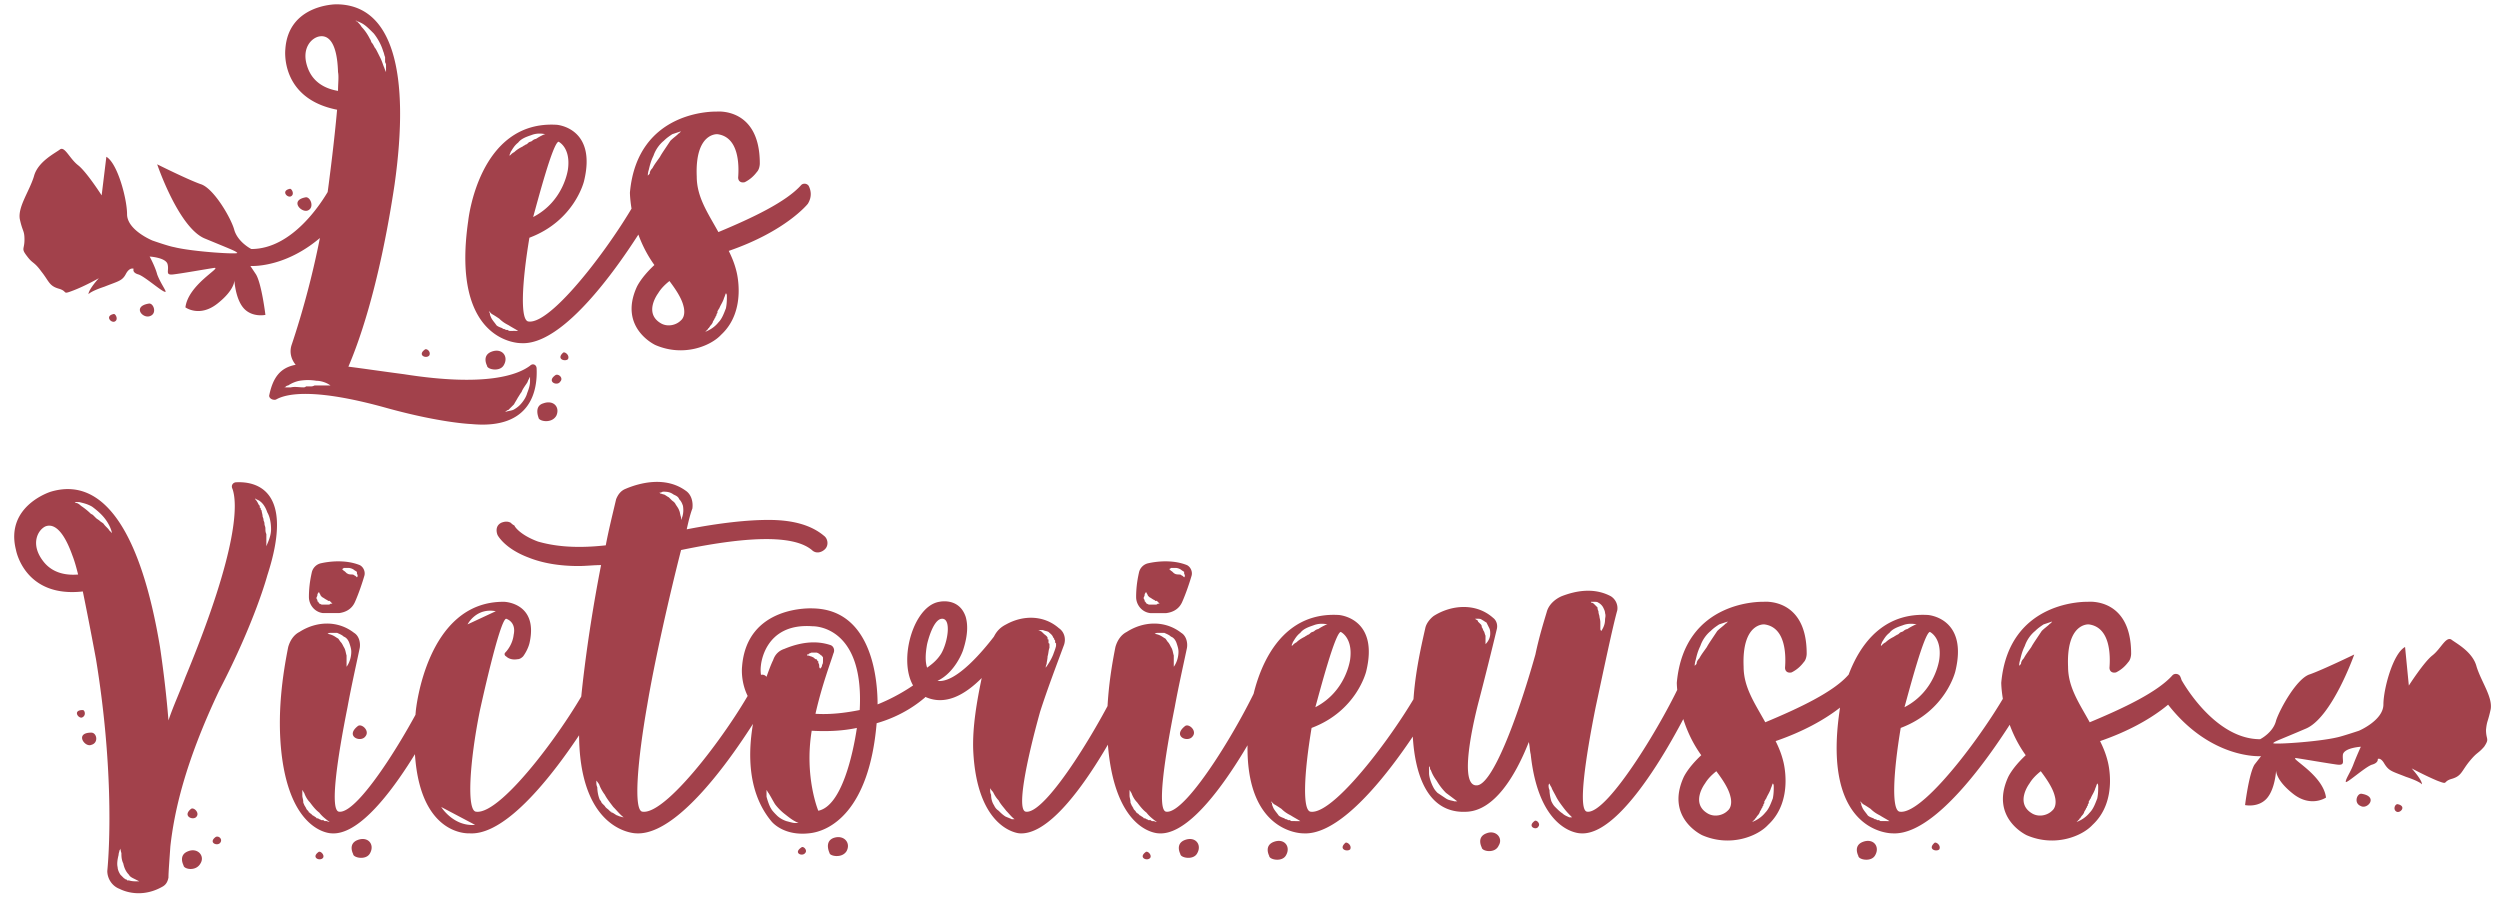 <svg width="255" height="92" viewBox="0 0 255 92" fill="none" xmlns="http://www.w3.org/2000/svg"><path d="M11.616 32.024c-.96.192-.288.96.096.768.384-.192.096-.768-.096-.768zm3.744.192c.672-.288.288-1.344-.192-1.248-1.728.288-.576 1.632.192 1.248zm18.144-12.768c-.672 1.152-3.648 5.952-7.872 5.952 0 0-1.344-.672-1.728-1.92-.288-1.152-2.112-4.32-3.456-4.704-1.344-.48-4.416-2.016-4.416-2.016s2.208 6.528 4.896 7.584c2.784 1.152 3.072 1.248 3.264 1.44.288.192-4.512-.096-6.432-.576-.576-.096-2.208-.672-2.208-.672s-2.592-1.056-2.592-2.688c0-1.536-.96-5.184-2.112-5.856l-.48 3.936s-1.536-2.4-2.4-3.072c-.864-.672-1.344-1.92-1.824-1.632-.48.384-2.304 1.248-2.688 2.784-.48 1.536-1.632 3.072-1.44 4.32.288 1.344.48 1.152.48 2.112 0 1.056-.384.864.288 1.728.576.768.672.48 1.44 1.536.768.96.768 1.44 1.728 1.728 1.056.288.288.672 1.536.192 1.248-.48 2.592-1.248 2.592-1.248s-1.056 1.152-1.056 1.632c0 0 .192-.288 1.632-.768 1.44-.576 1.824-.576 2.208-1.344.384-.672.768-.48.768-.48s-.192.384.48.576c.672.192 2.784 2.112 2.784 1.728-.096-.288-.576-.96-.864-1.728-.192-.768-.768-1.824-.768-1.824s1.632.096 1.824.768c.192.672-.288 1.152.576 1.056.864-.096 3.552-.576 4.224-.672.672 0-2.688 1.728-2.976 4.032 0 0 1.44 1.056 3.264-.384 1.824-1.44 1.728-2.4 1.728-2.4s.096 1.92.96 2.88 2.208.672 2.208.672-.384-3.168-.96-4.128l-.576-.864s4.992.384 9.408-5.28c.384-.48.384-.96.096-1.44-.288-.384-.672-.864-1.056-1.152-.192-.096-.384 0-.48.192zm21.903 21.696c-.96.288-.48 1.44-.48 1.44 0 .384 1.344.672 1.824-.192.384-.864-.288-1.632-1.344-1.248zm1.248-2.88c-.96.672.192 1.152.48.672.384-.384-.192-.864-.48-.672zm-12.864-2.016c.192-.384-.288-.768-.48-.576-.768.576.192.96.48.576zM29.583 19.256c-.96.192-.288.96.096.768.384-.192.096-.768-.096-.768zm1.824 2.208c.672-.288.288-1.344-.192-1.344-1.728.288-.48 1.632.192 1.344zm22.656 15.84c-1.152.864-4.32 2.208-12.864.864-2.208-.288-4.128-.576-5.664-.768.864-2.016 3.072-7.68 4.704-18.528C41.871 7.352 40.047.44 34.287.44c0 0-4.896 0-5.184 4.608 0 0-.576 4.992 5.28 6.144-.288 3.264-.768 6.912-.768 6.912-.96 7.968-2.976 14.4-3.84 16.992-.288.768-.096 1.536.384 2.112-1.536.288-2.304 1.248-2.688 3.072-.096.288.288.576.672.48 1.152-.672 4.128-1.152 11.328.864 5.568 1.536 8.64 1.632 8.64 1.632 6.144.576 6.72-3.552 6.624-5.664 0-.384-.384-.576-.672-.288zM36.399 2.168c.096 0 .288.096.48.192.384.192.768.576 1.248 1.056.384.48.768 1.152.96 1.824.096.192.096.384.192.576v.48c0 .096.096.192.096.288v.768s-.096-.192-.192-.48c-.096-.192-.192-.576-.384-.96l-.288-.576c-.096-.192-.192-.384-.288-.48-.096-.192-.192-.384-.288-.48-.096-.096-.096-.288-.192-.384-.192-.384-.48-.864-.864-1.248-.096-.192-.288-.384-.384-.48-.096-.096-.096-.096-.192-.096v-.096l.096.096zM33.423 39.32H32.079c-.192.096-.288.096-.48.096h-.384c-.096.096-.192.096-.288.096-.384 0-.864-.096-1.248 0h-.48c-.192 0-.192.096-.192.096s0-.096.096-.096c0-.096.192-.192.288-.192.288-.192.672-.384 1.152-.48a5.22 5.22 0 011.728 0c.48 0 1.056.192 1.44.48h-.288zm1.056-30.048c-1.152-.192-2.496-.768-3.072-2.304-.768-2.016.384-3.168 1.248-3.264.768-.096 1.728.48 1.824 3.648.096.48 0 1.152 0 1.92zm19.584 29.664c0 .288-.096.672-.288 1.152-.096.384-.384.864-.768 1.248-.192.192-.48.384-.672.48-.288.096-.48.096-.768.192 0 0 0-.096.096-.096 0 0 .096-.096.192-.096l.576-.576c.096-.192.288-.48.384-.672.192-.288.288-.48.384-.576.096-.288.384-.672.576-.96.096-.192.096-.288.192-.384 0-.096.096-.192.096-.192v.48zm12.416-19.968c-.288-.288-.672-.288-.864.096-1.92 4.128-9.12 14.112-11.712 13.728-.864-.096-.672-3.936.096-8.544 4.608-1.728 5.568-5.76 5.568-5.76 1.344-5.472-2.784-5.76-2.784-5.76-7.968-.48-9.024 9.792-9.024 9.792C45.935 35.096 53.135 35 53.135 35c5.76.384 13.824-14.112 13.824-14.112.192-.768-.192-1.44-.48-1.92zm-9.504-4.512s1.248.576.96 2.784c0 0-.384 3.264-3.552 4.896.48-1.728 2.016-7.584 2.592-7.68zm-4.416 19.296H51.983c-.096 0-.192-.096-.192-.096h-.192c-.096-.096-.192-.096-.192-.096-.096 0-.192-.096-.192-.096-.288-.096-.48-.192-.576-.288-.192-.288-.48-.576-.576-.864-.096-.192-.096-.288-.096-.384-.096-.096-.096-.192-.096-.192l.096.096.192.192c.192.096.48.288.768.48.288.288.576.48.96.672.288.192.672.384.96.576h-.288zm-.096-18.24c-.192.096-.288.192-.384.288l-.096.096V15.8c0-.096.096-.192.096-.288.192-.288.384-.672.768-.96.288-.384.768-.576 1.344-.768.48-.192.96-.192 1.44-.096 0 0-.096 0-.288.096-.192.096-.384.192-.672.384-.096 0-.288.096-.384.192-.096.096-.288.096-.384.192-.096.096-.192.192-.288.192-.096.096-.192.096-.288.192-.192.096-.576.288-.864.576zm-2.304 20.352c-1.056.384-.48 1.44-.48 1.44 0 .384 1.344.672 1.728-.096.48-.864-.192-1.728-1.248-1.344zm7.296.096c-.768.672.192.96.48.672.192-.384-.288-.768-.48-.672zm25.037-16.992c-.192-.288-.576-.288-.768-.096-1.536 1.728-4.992 3.36-8.448 4.8-1.056-1.92-2.208-3.552-2.208-5.664-.192-4.512 2.112-4.32 2.112-4.32 2.208.288 2.208 3.168 2.112 4.416 0 .384.288.576.672.48.576-.288.96-.672 1.248-1.056.192-.192.288-.576.288-.864 0-5.76-4.416-5.28-4.416-5.28s-8.064-.288-8.832 8.256c0 0 0 3.936 2.496 7.392-1.44 1.344-1.824 2.304-1.824 2.304-1.824 4.128 1.92 5.856 1.92 5.856 2.88 1.248 5.664.096 6.72-1.056 2.688-2.496 1.536-6.528 1.536-6.528-.192-.768-.48-1.44-.768-2.016 5.856-2.016 8.064-4.8 8.064-4.8.48-.768.288-1.44.096-1.824zm-15.936-1.824c-.192.192-.288.384-.288.576l-.192.192s0-.288.096-.576c.096-.384.192-.864.48-1.44.192-.576.576-1.152 1.056-1.536.288-.288.576-.48.864-.672l.864-.288s0 .096-.096.096c0 0 0 .096-.096.096l-.096.096c-.192.192-.48.384-.768.672l-.576.864c-.192.288-.384.576-.48.768-.192.288-.576.768-.768 1.152zm2.88 15.552c-.48.48-1.344.672-2.016.288-1.824-1.056-.288-3.072-.288-3.072.288-.48.672-.864 1.152-1.248.576.768 1.248 1.728 1.44 2.592 0 0 .288.96-.288 1.44zm4.608-1.248c-.192.48-.384 1.056-.768 1.44-.384.48-.864.768-1.344.96l.288-.288s0-.096.096-.096c0-.096.096-.096.096-.192.096-.096.192-.192.288-.384 0-.096.096-.192.192-.384 0-.096.096-.096.096-.192s.096-.096.096-.192 0-.096.096-.192v-.192c.096-.096.096-.192.192-.288.096-.288.384-.672.48-1.056.096-.192.096-.288.192-.48v-.192.192c.096.096.096.192.096.384 0 .288 0 .672-.096 1.152zM19.2 86.824c-1.056.384-.48 1.44-.48 1.44 0 .384 1.248.672 1.728-.192.48-.768-.288-1.632-1.248-1.248zm.864-3.552c.288-.384-.288-.96-.576-.768-.96.768.288 1.248.576.768zm1.92 2.112c-.768.576.192.96.48.576s-.192-.768-.48-.576zM8.448 72.424c-1.056 0-.48.864-.096.768.48-.192.288-.768.096-.768zm.864 2.304c-1.728 0-.672 1.536 0 1.248.768-.192.576-1.248 0-1.248zm14.784-25.536c-.288 0-.576.288-.384.672.48 1.344.768 5.76-4.8 19.2-.576 1.536-1.248 2.976-1.728 4.416-.192-2.4-.48-4.896-.864-7.488-1.92-11.52-5.664-17.472-11.136-15.84 0 0-4.704 1.44-3.552 5.952 0 0 .864 4.896 6.816 4.224.672 3.264 1.344 6.912 1.344 6.912 1.728 10.56 1.44 18.624 1.152 21.6 0 .768.48 1.536 1.248 1.824.96.48 2.592.768 4.32-.192.384-.192.576-.48.672-.96 0-.576.096-1.728.192-3.168.384-3.456 1.44-8.448 4.992-15.936 3.648-7.008 4.896-11.712 4.896-11.712 2.88-8.832-1.248-9.6-3.168-9.504zm-19.68 8.064c-1.344-1.728-.576-3.168.192-3.552.672-.288 1.728 0 2.784 2.976.192.48.384 1.152.576 1.92-1.152.096-2.592-.096-3.552-1.344zm6.72-3.168c-.096-.192-.384-.384-.576-.672-.096-.096-.288-.192-.384-.288-.096-.096-.288-.192-.384-.288l-.288-.288c-.096-.096-.192-.096-.288-.192-.288-.288-.672-.576-.96-.768-.192-.192-.384-.288-.48-.288-.096 0-.096-.096-.192-.096h.48c.384.096.864.192 1.344.48.384.288.864.672 1.248 1.152.384.48.672 1.056.768 1.536l-.288-.288zm2.976 35.808h-.192c-.192 0-.48 0-.768-.096h-.192s0-.096-.096-.096-.096-.096-.192-.096l-.384-.384c-.192-.288-.288-.576-.288-.768-.096-.384 0-.864.096-1.248 0-.192.096-.384.096-.48.096-.096.096-.192.096-.192s0 .192.096.48c0 .288 0 .672.192 1.056.096.48.288.864.576 1.152.096.192.288.288.48.384l.576.288h-.096zM27.168 55.72v-.384-.192-.096-.096-.48c-.096-.192-.096-.384-.096-.576 0-.192-.096-.288-.096-.48s-.096-.288-.096-.384c0-.192-.096-.288-.096-.384 0-.192-.096-.384-.096-.576-.096-.096-.096-.096-.096-.192 0 0 0-.096-.096-.096v-.192l-.096-.096c-.096-.192-.192-.384-.288-.48-.096-.096-.096-.192-.096-.192l.096.096s.096 0 .192.096c0 0 .096 0 .192.096.288.192.576.576.768 1.152.288.48.384 1.152.384 1.728 0 .672-.288 1.248-.48 1.728zm17.974 13.248c-.192-.288-.672-.192-.864.096-1.824 4.32-7.584 14.016-9.696 13.728-.96-.096-.192-5.376.864-10.656.384-2.112.864-4.224 1.248-6.048.096-.576-.096-1.248-.576-1.536-1.728-1.344-3.936-1.152-5.568-.096-.576.288-.96.864-1.152 1.536-.576 2.88-1.152 6.816-.672 10.944.96 8.064 5.088 8.064 5.088 8.064 4.992.384 11.808-14.112 11.808-14.112.192-.768-.096-1.44-.48-1.92zm-11.808 14.784h-.192c-.096 0-.096-.096-.192-.096h-.192c-.096-.096-.192-.096-.192-.096-.096-.096-.192-.096-.288-.096 0-.096-.096-.096-.192-.192-.096 0-.096-.096-.192-.096l-.192-.192s-.096 0-.096-.096h-.096c0-.096-.096-.192-.096-.192-.096-.096-.192-.192-.192-.288-.096-.096-.096-.192-.192-.288 0-.096-.096-.192-.096-.288 0-.288-.096-.48-.096-.672v-.48-.192.096c.096.096.096.192.192.288.096.288.288.672.576.96.288.384.576.768.96 1.056.288.384.672.672 1.056.96 0 0-.096 0-.288-.096zm.672-18.912c-.384-.192-.672-.192-.672-.192h.096c.096-.096.192-.096.384-.096h.576c.192.096.48.192.672.384.288.096.48.384.576.672.096.288.192.576.192.864 0 .576-.192 1.152-.48 1.536v-.384-.768c-.096-.288-.096-.576-.288-.864-.096-.192-.192-.384-.288-.48-.096-.096-.192-.288-.288-.384-.192-.096-.288-.192-.48-.288zm-1.056-2.304h1.632c.768-.096 1.344-.48 1.632-1.152.384-.864.768-2.016.96-2.688.096-.384-.096-.864-.48-1.056-1.44-.576-3.072-.384-3.936-.192-.48.096-.864.48-.96.96-.192.864-.288 1.632-.288 2.496 0 .768.576 1.536 1.44 1.632zm2.016-4.512l.096-.096h.48c.192 0 .48.096.672.288.096 0 .096.096.192.096v.192c.096.192.096.288 0 .384l-.096-.096c-.096-.096-.192-.096-.288-.192-.192 0-.48 0-.576-.096-.096 0-.192-.192-.384-.288l-.192-.192h.096zm-2.592 2.688c0-.192.096-.192.096-.288h.096v-.096.096s0 .096.096.192c0 .096.096.192.192.288.192.096.288.192.48.288 0 0 .096 0 .096.096h.192l.288.288h-.192s-.096.096-.192.096h-.48-.192c-.096 0-.192-.096-.288-.096 0-.096-.096-.096-.096-.192-.096 0-.096-.096-.096-.192 0 0-.096-.096-.096-.192s.096-.192.096-.288zm4.128 24.96c-1.056.384-.48 1.44-.48 1.44 0 .384 1.344.672 1.728-.096.48-.864-.192-1.728-1.248-1.344zm-4.032 1.248c-.768.576.192.96.48.576.192-.288-.288-.768-.48-.576zm4.032-12.864c-1.344 1.056.288 1.728.768 1.056.48-.576-.384-1.344-.768-1.056zm24.629-5.088c-.192-.288-.672-.288-.768.096-2.016 4.224-9.12 14.112-11.808 13.728-.96-.096-.672-4.992.384-10.272 0 0 2.016-9.312 2.688-9.408 0 0 1.056.288.768 1.632-.096.864-.576 1.536-.864 1.824-.096.096-.096.288.096.384.192.192.576.384 1.152.288.192 0 .384-.096.576-.288.288-.384.576-.96.672-1.44.864-4.032-2.592-4.128-2.592-4.128-7.968-.096-9.024 11.136-9.024 11.136C41.259 85.48 47.883 85 47.883 85c5.664.384 13.728-14.112 13.728-14.112.288-.768-.096-1.44-.48-1.92zm-10.56-6.624l-2.88 1.344s.864-1.728 2.88-1.344zm-5.568 19.968l3.456 1.824c-2.208.192-3.456-1.824-3.456-1.824zm39.058-27.648c-1.248-1.056-3.072-1.632-5.664-1.632-2.112 0-4.896.288-8.352.96.192-.864.384-1.632.576-2.112.096-.672-.096-1.44-.672-1.824-2.112-1.536-4.8-.768-6.144-.192-.48.192-.768.576-.96 1.056-.384 1.632-.768 3.168-1.056 4.704-3.456.384-5.568 0-6.912-.384-1.824-.672-2.4-1.536-2.4-1.632-.192-.096-.288-.192-.384-.288-.192-.096-.48-.192-.96 0-.768.384-.384 1.248-.384 1.248.096.192.864 1.44 3.168 2.304 1.44.576 3.168.864 5.088.864.768 0 1.536-.096 2.304-.096-1.632 8.352-2.112 14.4-2.112 14.4-1.152 12.864 5.664 12.96 5.664 12.96 5.664.384 13.728-14.112 13.728-14.112.192-.672-.096-1.344-.384-1.824-.288-.384-.768-.288-.96.096-2.016 4.224-9.12 14.016-11.712 13.632-.96-.096-.48-5.376.48-10.848.768-4.608 2.304-11.328 3.456-15.84 7.392-1.536 11.616-1.44 13.344 0 .384.384.96.288 1.344-.096.384-.384.288-1.056-.096-1.344zm-20.832 28.608c-.096 0-.192-.096-.288-.096-.192-.096-.288-.192-.48-.288h-.096c0-.096 0-.096-.096-.096l-.192-.192c-.096-.096-.288-.192-.384-.384l-.288-.288c-.096-.096-.096-.288-.192-.288-.192-.384-.288-.96-.288-1.344-.096-.192-.096-.384-.096-.48v-.192s.096.096.288.384c.096.288.288.672.576 1.056.192.384.576.864.864 1.248.384.384.672.768 1.056 1.056 0 0-.096 0-.384-.096zm6.24-30.24v-.096-.192c-.096-.192-.096-.48-.192-.672-.096-.288-.288-.48-.384-.672-.096-.192-.288-.288-.384-.384l-.288-.288c-.192-.096-.288-.192-.48-.288-.096 0-.288-.096-.384-.096l-.096-.096h.096c.096 0 .192-.096.288-.096.288 0 .672 0 1.056.288.192.096.48.192.576.48.192.192.288.384.384.672.096.576 0 1.056-.192 1.44zM94.986 69.16c-.096-.288-.288-.384-.48-.288-.768.672-2.592 2.016-4.992 2.976 0-2.112-.384-9.696-6.624-9.792 0 0-6.72-.384-7.2 5.952 0 0-.288 2.4 1.44 4.224-.864 3.648-1.152 8.256 1.536 11.52 0 0 1.152 1.536 3.84 1.248 2.112-.192 6.144-2.208 6.912-11.232 2.688-.768 4.32-2.112 4.896-2.592.192-.192.288-.384.384-.576.096-.288.288-.864.288-1.44zM81.354 83.944h-.288c-.192 0-.48-.096-.864-.192-.288-.096-.672-.288-.96-.576-.192-.192-.48-.48-.576-.672-.192-.288-.384-.864-.48-1.248v-.576-.192.096c.096.096.096.192.192.288.192.288.384.672.672 1.152.288.384.672.768 1.056 1.056.48.384.864.672 1.344.864h-.096zm.96-17.088v-.096c.096 0 .192 0 .192-.096.096 0 .192-.096.288-.096h.48c.096 0 .288.096.48.288.096 0 .096.096.192.192v.288c0 .192 0 .384-.096.48 0 .192-.096.288-.192.384 0 0-.096-.096-.096-.192s0-.288-.096-.384v-.096c0-.096 0-.096-.096-.096 0-.096 0-.096-.096-.192-.096 0-.096 0-.192-.096 0 0-.096 0-.096-.096-.096 0-.192-.096-.288-.096-.192-.096-.384-.096-.384-.096zm1.152 15.84s-1.44-3.456-.672-8.16c1.728.096 3.264 0 4.608-.288-.384 2.592-1.536 7.968-3.936 8.448zm4.224-10.272c-1.44.288-2.976.48-4.512.384.672-2.976 1.536-5.184 1.824-6.144.192-.384 0-.768-.288-.864-.864-.288-2.4-.576-4.704.384-.576.192-.96.576-1.152 1.152-.288.576-.576 1.44-.96 2.496-.192-.48-.384-1.152-.288-1.92 0 0 .288-4.416 5.28-4.032 0 0 5.28-.192 4.8 8.544zM85.002 85.48c-.96.384-.384 1.536-.384 1.536 0 .288 1.248.576 1.728-.192.48-.864-.288-1.728-1.344-1.344zm-3.264.96c-.864.576.096.96.384.576.288-.288-.192-.768-.384-.576zm33.563-17.472c-.288-.288-.768-.192-.864.096-1.92 4.32-7.68 14.016-9.792 13.728-.96-.096 0-4.992 1.44-10.176.768-2.4 1.728-4.896 2.4-6.72.288-.672.096-1.44-.48-1.824-1.536-1.344-3.648-1.344-5.376-.384-.576.288-.96.672-1.248 1.248-.96 1.248-3.84 4.8-5.76 4.512 1.824-.864 2.592-3.072 2.592-3.072.576-1.728.48-2.784.288-3.456-.672-2.016-2.688-1.536-2.688-1.536-3.072.48-4.704 7.872-1.632 9.6 2.208 1.152 4.32-.192 5.952-1.824-.48 2.304-.96 4.992-.864 7.392.384 8.16 4.704 8.448 4.704 8.448 4.992.384 11.712-14.112 11.712-14.112.288-.768-.096-1.44-.384-1.92zm-9.312-4.704h.384c.192.096.384.096.576.192.192.192.384.288.48.576.096.096.096.096.096.192.096.096.096.096.096.192s0 .192.096.192V65.896c-.096.384-.192.576-.288.864-.192.48-.48.96-.768 1.344 0 0 0-.192.096-.384 0-.192.096-.48.096-.768.096-.288.096-.672.192-.864v-.096-.096-.192s0-.096-.096-.096v-.096-.288c-.096 0-.096 0-.096-.096v-.096c-.096-.192-.288-.288-.384-.384-.192-.192-.288-.288-.384-.288-.096-.096-.192-.096-.192-.096h.096zm-11.424 3.84c-.192-.576-.192-1.344 0-2.4 0 0 .576-2.592 1.536-2.592.96 0 .576 2.4-.096 3.552-.48.768-1.056 1.152-1.44 1.44zm8.832 15.456h-.192c-.192-.096-.48-.192-.672-.288-.288-.192-.48-.384-.672-.576-.288-.192-.384-.384-.48-.576-.192-.288-.288-.672-.288-1.056-.096-.192-.096-.384-.096-.48v-.192s.096.192.288.384c.096.192.288.576.576.864.192.384.48.672.768 1.056.288.288.576.672.864.864h-.096zm26.12-14.592c-.192-.288-.672-.192-.864.096-1.824 4.32-7.584 14.016-9.696 13.728-.96-.096-.192-5.376.864-10.656.384-2.112.864-4.224 1.248-6.048.096-.576-.096-1.248-.576-1.536-1.728-1.344-3.936-1.152-5.568-.096-.576.288-.96.864-1.152 1.536-.576 2.88-1.152 6.816-.672 10.944.96 8.064 5.088 8.064 5.088 8.064 4.992.384 11.808-14.112 11.808-14.112.192-.768-.096-1.44-.48-1.92zm-11.808 14.784h-.192c-.096 0-.096-.096-.192-.096h-.192c-.096-.096-.192-.096-.192-.096-.096-.096-.192-.096-.288-.096 0-.096-.096-.096-.192-.192-.096 0-.096-.096-.192-.096l-.192-.192s-.096 0-.096-.096h-.096c0-.096-.096-.192-.096-.192-.096-.096-.192-.192-.192-.288-.096-.096-.096-.192-.192-.288 0-.096-.096-.192-.096-.288 0-.288-.096-.48-.096-.672v-.48-.192.096c.096.096.096.192.192.288.096.288.288.672.576.96.288.384.576.768.96 1.056.288.384.672.672 1.056.96 0 0-.096 0-.288-.096zm.672-18.912c-.384-.192-.672-.192-.672-.192h.096c.096-.096.192-.096.384-.096h.576c.192.096.48.192.672.384.288.096.48.384.576.672.096.288.192.576.192.864 0 .576-.192 1.152-.48 1.536v-.384-.768c-.096-.288-.096-.576-.288-.864-.096-.192-.192-.384-.288-.48-.096-.096-.192-.288-.288-.384-.192-.096-.288-.192-.48-.288zm-1.056-2.304h1.632c.768-.096 1.344-.48 1.632-1.152.384-.864.768-2.016.96-2.688.096-.384-.096-.864-.48-1.056-1.44-.576-3.072-.384-3.936-.192-.48.096-.864.48-.96.96-.192.864-.288 1.632-.288 2.496 0 .768.576 1.536 1.44 1.632zm2.016-4.512l.096-.096h.48c.192 0 .48.096.672.288.096 0 .096.096.192.096v.192c.096.192.096.288 0 .384l-.096-.096c-.096-.096-.192-.096-.288-.192-.192 0-.48 0-.576-.096-.096 0-.192-.192-.384-.288l-.192-.192h.096zm-2.592 2.688c0-.192.096-.192.096-.288h.096v-.096.096s0 .096.096.192c0 .096.096.192.192.288.192.096.288.192.48.288 0 0 .096 0 .096.096h.192l.288.288h-.192s-.096.096-.192.096h-.48-.192c-.096 0-.192-.096-.288-.096 0-.096-.096-.096-.096-.192-.096 0-.096-.096-.096-.192 0 0-.096-.096-.096-.192s.096-.192.096-.288zm4.128 24.96c-1.056.384-.48 1.44-.48 1.44 0 .384 1.344.672 1.728-.096.48-.864-.192-1.728-1.248-1.344zm-4.032 1.248c-.768.576.192.96.48.576.192-.288-.288-.768-.48-.576zm4.032-12.864c-1.344 1.056.288 1.728.768 1.056.48-.576-.384-1.344-.768-1.056zm25.384-5.088c-.288-.288-.672-.288-.864.096-1.92 4.128-9.12 14.112-11.712 13.728-.864-.096-.672-3.936.096-8.544 4.608-1.728 5.568-5.76 5.568-5.76 1.344-5.472-2.784-5.76-2.784-5.76-7.968-.48-9.024 9.792-9.024 9.792-1.825 12.576 5.376 12.48 5.376 12.48 5.76.384 13.824-14.112 13.824-14.112.192-.768-.192-1.44-.48-1.92zm-9.504-4.512s1.248.576.96 2.784c0 0-.384 3.264-3.552 4.896.48-1.728 2.016-7.584 2.592-7.68zm-4.416 19.296H131.765c-.096 0-.192-.096-.192-.096h-.192c-.096-.096-.192-.096-.192-.096-.096 0-.192-.096-.192-.096-.288-.096-.48-.192-.576-.288-.192-.288-.48-.576-.576-.864-.096-.192-.096-.288-.096-.384-.096-.096-.096-.192-.096-.192l.096.096.192.192c.192.096.48.288.768.48.288.288.576.48.96.672.288.192.672.384.96.576h-.288zm-.096-18.24c-.192.096-.288.192-.384.288l-.096.096V65.8c0-.096.096-.192.096-.288.192-.288.384-.672.768-.96.288-.384.768-.576 1.344-.768.48-.192.96-.192 1.44-.096 0 0-.096 0-.288.096-.192.096-.384.192-.672.384-.096 0-.288.096-.384.192-.096.096-.288.096-.384.192-.096.096-.192.192-.288.192-.096.096-.192.096-.288.192-.192.096-.576.288-.864.576zm-2.304 20.352c-1.056.384-.48 1.44-.48 1.44 0 .384 1.344.672 1.728-.096.48-.864-.192-1.728-1.248-1.344zm7.296.096c-.768.672.192.96.48.672.192-.384-.288-.768-.48-.672zm35.213-16.992c-.192-.288-.672-.288-.768.096-1.824 4.224-7.68 14.016-9.792 13.728-.96-.096-.192-5.376.864-10.656.864-4.032 1.728-8.16 2.208-9.888.096-.576-.192-1.152-.672-1.44-1.824-.96-3.744-.48-4.992 0-.672.288-1.344.864-1.536 1.632-.288.96-.768 2.496-1.152 4.32-1.92 6.816-4.416 13.248-5.952 13.344-2.208.192.192-8.64.192-8.64.576-2.208 1.344-5.28 1.824-7.296.096-.384 0-.864-.384-1.152-1.728-1.536-4.224-1.344-6.048-.192-.384.288-.768.768-.864 1.248-.48 2.112-1.152 5.088-1.248 8.16 0 0-1.056 11.04 5.568 10.56 2.688-.192 4.8-3.456 6.24-7.104.096.384.096.864.192 1.248C156.994 85 161.218 85 161.218 85c4.992.384 11.712-14.112 11.712-14.112.288-.768-.096-1.44-.48-1.92zm-10.176-7.584h.384c.096 0 .288 0 .384.096.192.096.384.288.48.48.096.192.192.384.192.576.096.288 0 .48 0 .672 0 .48-.192.864-.384 1.152 0 0-.096-.096-.096-.192v-.672c0-.288-.096-.48-.096-.672-.096-.288-.096-.384-.096-.48-.096-.192-.096-.288-.096-.384l-.288-.288c-.096-.096-.192-.192-.288-.192-.096 0-.096-.096-.096-.096h-.096.096zm-11.712 1.728h.192c.096 0 .288 0 .384.096.192.096.288.192.48.288l.288.576c.096.192.096.384.096.576 0 .384-.192.768-.48 1.056v-.288-.576c-.096-.192-.096-.384-.192-.48-.096-.192-.096-.288-.192-.384 0-.096 0-.192-.096-.288l-.288-.288c0-.096-.096-.192-.192-.192l-.096-.096h.096zm-2.016 18.624h-.192c-.288-.096-.576-.096-.864-.288l-.864-.576c-.288-.288-.384-.48-.48-.672-.192-.384-.384-.96-.384-1.344v-.48-.288s0 .096.096.192c0 .096 0 .192.096.288.096.288.288.672.576 1.056.288.48.576.864.96 1.248l1.152.864h-.096zm11.712 1.632h-.192c-.192-.096-.48-.192-.672-.384-.288-.192-.48-.384-.768-.672-.192-.192-.288-.384-.384-.576-.096-.288-.192-.768-.192-1.152-.096-.192-.096-.384-.096-.48 0-.096.096-.192.096-.192s0 .096.192.384c.096.288.288.576.48.96s.48.768.768 1.152c.288.384.576.672.864.96h-.096zM151.618 85c-1.056.384-.48 1.44-.48 1.44 0 .384 1.344.672 1.728-.192.48-.768-.288-1.632-1.248-1.248zm4.896-1.248c-.768.576.192.96.384.576.288-.288-.192-.768-.384-.576zm32.76-14.784c-.192-.288-.576-.288-.768-.096-1.536 1.728-4.992 3.36-8.448 4.8-1.056-1.92-2.208-3.552-2.208-5.664-.192-4.512 2.112-4.32 2.112-4.32 2.208.288 2.208 3.168 2.112 4.416 0 .384.288.576.672.48.576-.288.96-.672 1.248-1.056.192-.192.288-.576.288-.864 0-5.76-4.416-5.28-4.416-5.28s-8.064-.288-8.832 8.256c0 0 0 3.936 2.496 7.392-1.44 1.344-1.824 2.304-1.824 2.304-1.824 4.128 1.92 5.856 1.92 5.856 2.88 1.248 5.664.096 6.72-1.056 2.688-2.496 1.536-6.528 1.536-6.528-.192-.768-.48-1.44-.768-2.016 5.856-2.016 8.064-4.8 8.064-4.8.48-.768.288-1.44.096-1.824zm-15.936-1.824c-.192.192-.288.384-.288.576l-.192.192s0-.288.096-.576c.096-.384.192-.864.48-1.44.192-.576.576-1.152 1.056-1.536.288-.288.576-.48.864-.672l.864-.288s0 .096-.096.096c0 0 0 .096-.096.096l-.096.096c-.192.192-.48.384-.768.672l-.576.864c-.192.288-.384.576-.48.768-.192.288-.576.768-.768 1.152zm2.88 15.552c-.48.48-1.344.672-2.016.288-1.824-1.056-.288-3.072-.288-3.072.288-.48.672-.864 1.152-1.248.576.768 1.248 1.728 1.44 2.592 0 0 .288.96-.288 1.44zm4.608-1.248c-.192.48-.384 1.056-.768 1.44-.384.48-.864.768-1.344.96l.288-.288s0-.096.096-.096c0-.096.096-.096.096-.192.096-.096.192-.192.288-.384 0-.096.096-.192.192-.384 0-.096.096-.096.096-.192s.096-.096.096-.192 0-.096.096-.192v-.192c.096-.096.096-.192.192-.288.096-.288.384-.672.48-1.056.096-.192.096-.288.192-.48v-.192.192c.096.096.096.192.096.384 0 .288 0 .672-.096 1.152zm25.528-12.48c-.288-.288-.672-.288-.864.096-1.92 4.128-9.12 14.112-11.712 13.728-.864-.096-.672-3.936.096-8.544 4.608-1.728 5.568-5.76 5.568-5.76 1.344-5.472-2.784-5.76-2.784-5.76-7.968-.48-9.024 9.792-9.024 9.792C185.81 85.096 193.01 85 193.01 85c5.76.384 13.824-14.112 13.824-14.112.192-.768-.192-1.44-.48-1.92zm-9.504-4.512s1.248.576.96 2.784c0 0-.384 3.264-3.552 4.896.48-1.728 2.016-7.584 2.592-7.68zm-4.416 19.296H191.858c-.096 0-.192-.096-.192-.096h-.192c-.096-.096-.192-.096-.192-.096-.096 0-.192-.096-.192-.096-.288-.096-.48-.192-.576-.288-.192-.288-.48-.576-.576-.864-.096-.192-.096-.288-.096-.384-.096-.096-.096-.192-.096-.192l.096.096.192.192c.192.096.48.288.768.48.288.288.576.48.96.672.288.192.672.384.96.576h-.288zm-.096-18.24c-.192.096-.288.192-.384.288l-.096.096V65.8c0-.096.096-.192.096-.288.192-.288.384-.672.768-.96.288-.384.768-.576 1.344-.768.48-.192.96-.192 1.44-.096 0 0-.096 0-.288.096-.192.096-.384.192-.672.384-.096 0-.288.096-.384.192-.096.096-.288.096-.384.192-.096.096-.192.192-.288.192-.096.096-.192.096-.288.192-.192.096-.576.288-.864.576zm-2.304 20.352c-1.056.384-.48 1.44-.48 1.44 0 .384 1.344.672 1.728-.096.48-.864-.192-1.728-1.248-1.344zm7.296.096c-.768.672.192.96.48.672.192-.384-.288-.768-.48-.672zm25.038-16.992c-.192-.288-.576-.288-.768-.096-1.536 1.728-4.992 3.36-8.448 4.8-1.056-1.92-2.208-3.552-2.208-5.664-.192-4.512 2.112-4.32 2.112-4.32 2.208.288 2.208 3.168 2.112 4.416 0 .384.288.576.672.48.576-.288.959-.672 1.248-1.056.192-.192.288-.576.288-.864 0-5.76-4.416-5.28-4.416-5.28s-8.064-.288-8.832 8.256c0 0 0 3.936 2.496 7.392-1.44 1.344-1.824 2.304-1.824 2.304-1.824 4.128 1.92 5.856 1.92 5.856 2.88 1.248 5.664.096 6.72-1.056 2.688-2.496 1.536-6.528 1.536-6.528-.192-.768-.48-1.44-.768-2.016 5.856-2.016 8.064-4.8 8.064-4.8.48-.768.288-1.44.096-1.824zm-15.936-1.824c-.192.192-.288.384-.288.576l-.192.192s0-.288.096-.576c.096-.384.192-.864.48-1.44.192-.576.576-1.152 1.056-1.536.288-.288.576-.48.864-.672.288-.096.575-.192.864-.288 0 0 0 .096-.096.096 0 0 0 .096-.096.096l-.097.096c-.191.192-.479.384-.767.672l-.576.864c-.192.288-.384.576-.48.768-.192.288-.576.768-.768 1.152zm2.88 15.552c-.48.48-1.344.672-2.016.288-1.824-1.056-.288-3.072-.288-3.072.288-.48.672-.864 1.152-1.248.576.768 1.248 1.728 1.44 2.592 0 0 .288.96-.288 1.44zm4.608-1.248c-.192.48-.384 1.056-.768 1.44-.384.48-.864.768-1.344.96l.288-.288s0-.096.096-.096c0-.096.096-.096.096-.192.096-.096.192-.192.288-.384 0-.096.096-.192.192-.384 0-.096.096-.096.096-.192s.096-.096.096-.192 0-.096.096-.192v-.192c.096-.096.096-.192.192-.288.096-.288.384-.672.48-1.056.096-.192.096-.288.192-.48v-.192.192c.096.096.096.192.096.384 0 .288 0 .672-.096 1.152zm30.63.576c-.288 0-.48.576-.096.768.384.192 1.056-.576.096-.768zm-3.744.192c.672.384 1.824-.96.096-1.248-.48-.096-.864.96-.096 1.248zm-18.24-12.768c-.096-.192-.288-.288-.384-.192-.48.288-.864.768-1.152 1.152-.192.48-.192.96.096 1.44 4.416 5.664 9.504 5.28 9.504 5.28l-.672.864c-.576.96-.96 4.128-.96 4.128s1.344.288 2.208-.672c.864-.96.96-2.88.96-2.88s-.096.96 1.728 2.4 3.36.384 3.36.384c-.288-2.304-3.744-4.032-3.072-4.032.672.096 3.456.576 4.224.672.864.096.48-.384.576-1.056.192-.672 1.824-.768 1.824-.768s-.48 1.056-.768 1.824c-.288.768-.768 1.44-.768 1.728-.096.384 2.016-1.536 2.688-1.728.672-.192.576-.576.576-.576s.288-.192.672.48c.48.768.768.768 2.208 1.344 1.44.48 1.632.768 1.632.768 0-.48-1.056-1.632-1.056-1.632s1.44.768 2.592 1.248c1.248.48.48.096 1.536-.192.96-.288.96-.768 1.728-1.728.864-1.056.864-.768 1.536-1.536.576-.864.192-.672.192-1.728.096-.96.192-.768.48-2.112.192-1.248-.96-2.784-1.44-4.32-.384-1.536-2.112-2.4-2.592-2.784-.576-.288-1.056.96-1.92 1.632-.864.672-2.4 3.072-2.4 3.072l-.384-3.936c-1.248.672-2.209 4.32-2.209 5.856 0 1.632-2.495 2.688-2.495 2.688s-1.728.576-2.208.672c-2.016.48-6.816.768-6.528.576.192-.192.576-.288 3.264-1.44 2.688-1.056 4.992-7.584 4.992-7.584s-3.168 1.536-4.512 2.016c-1.344.384-3.073 3.552-3.456 4.704-.288 1.248-1.632 1.92-1.632 1.92-4.224 0-7.296-4.8-7.968-5.952z" fill="#A2414B"/></svg>